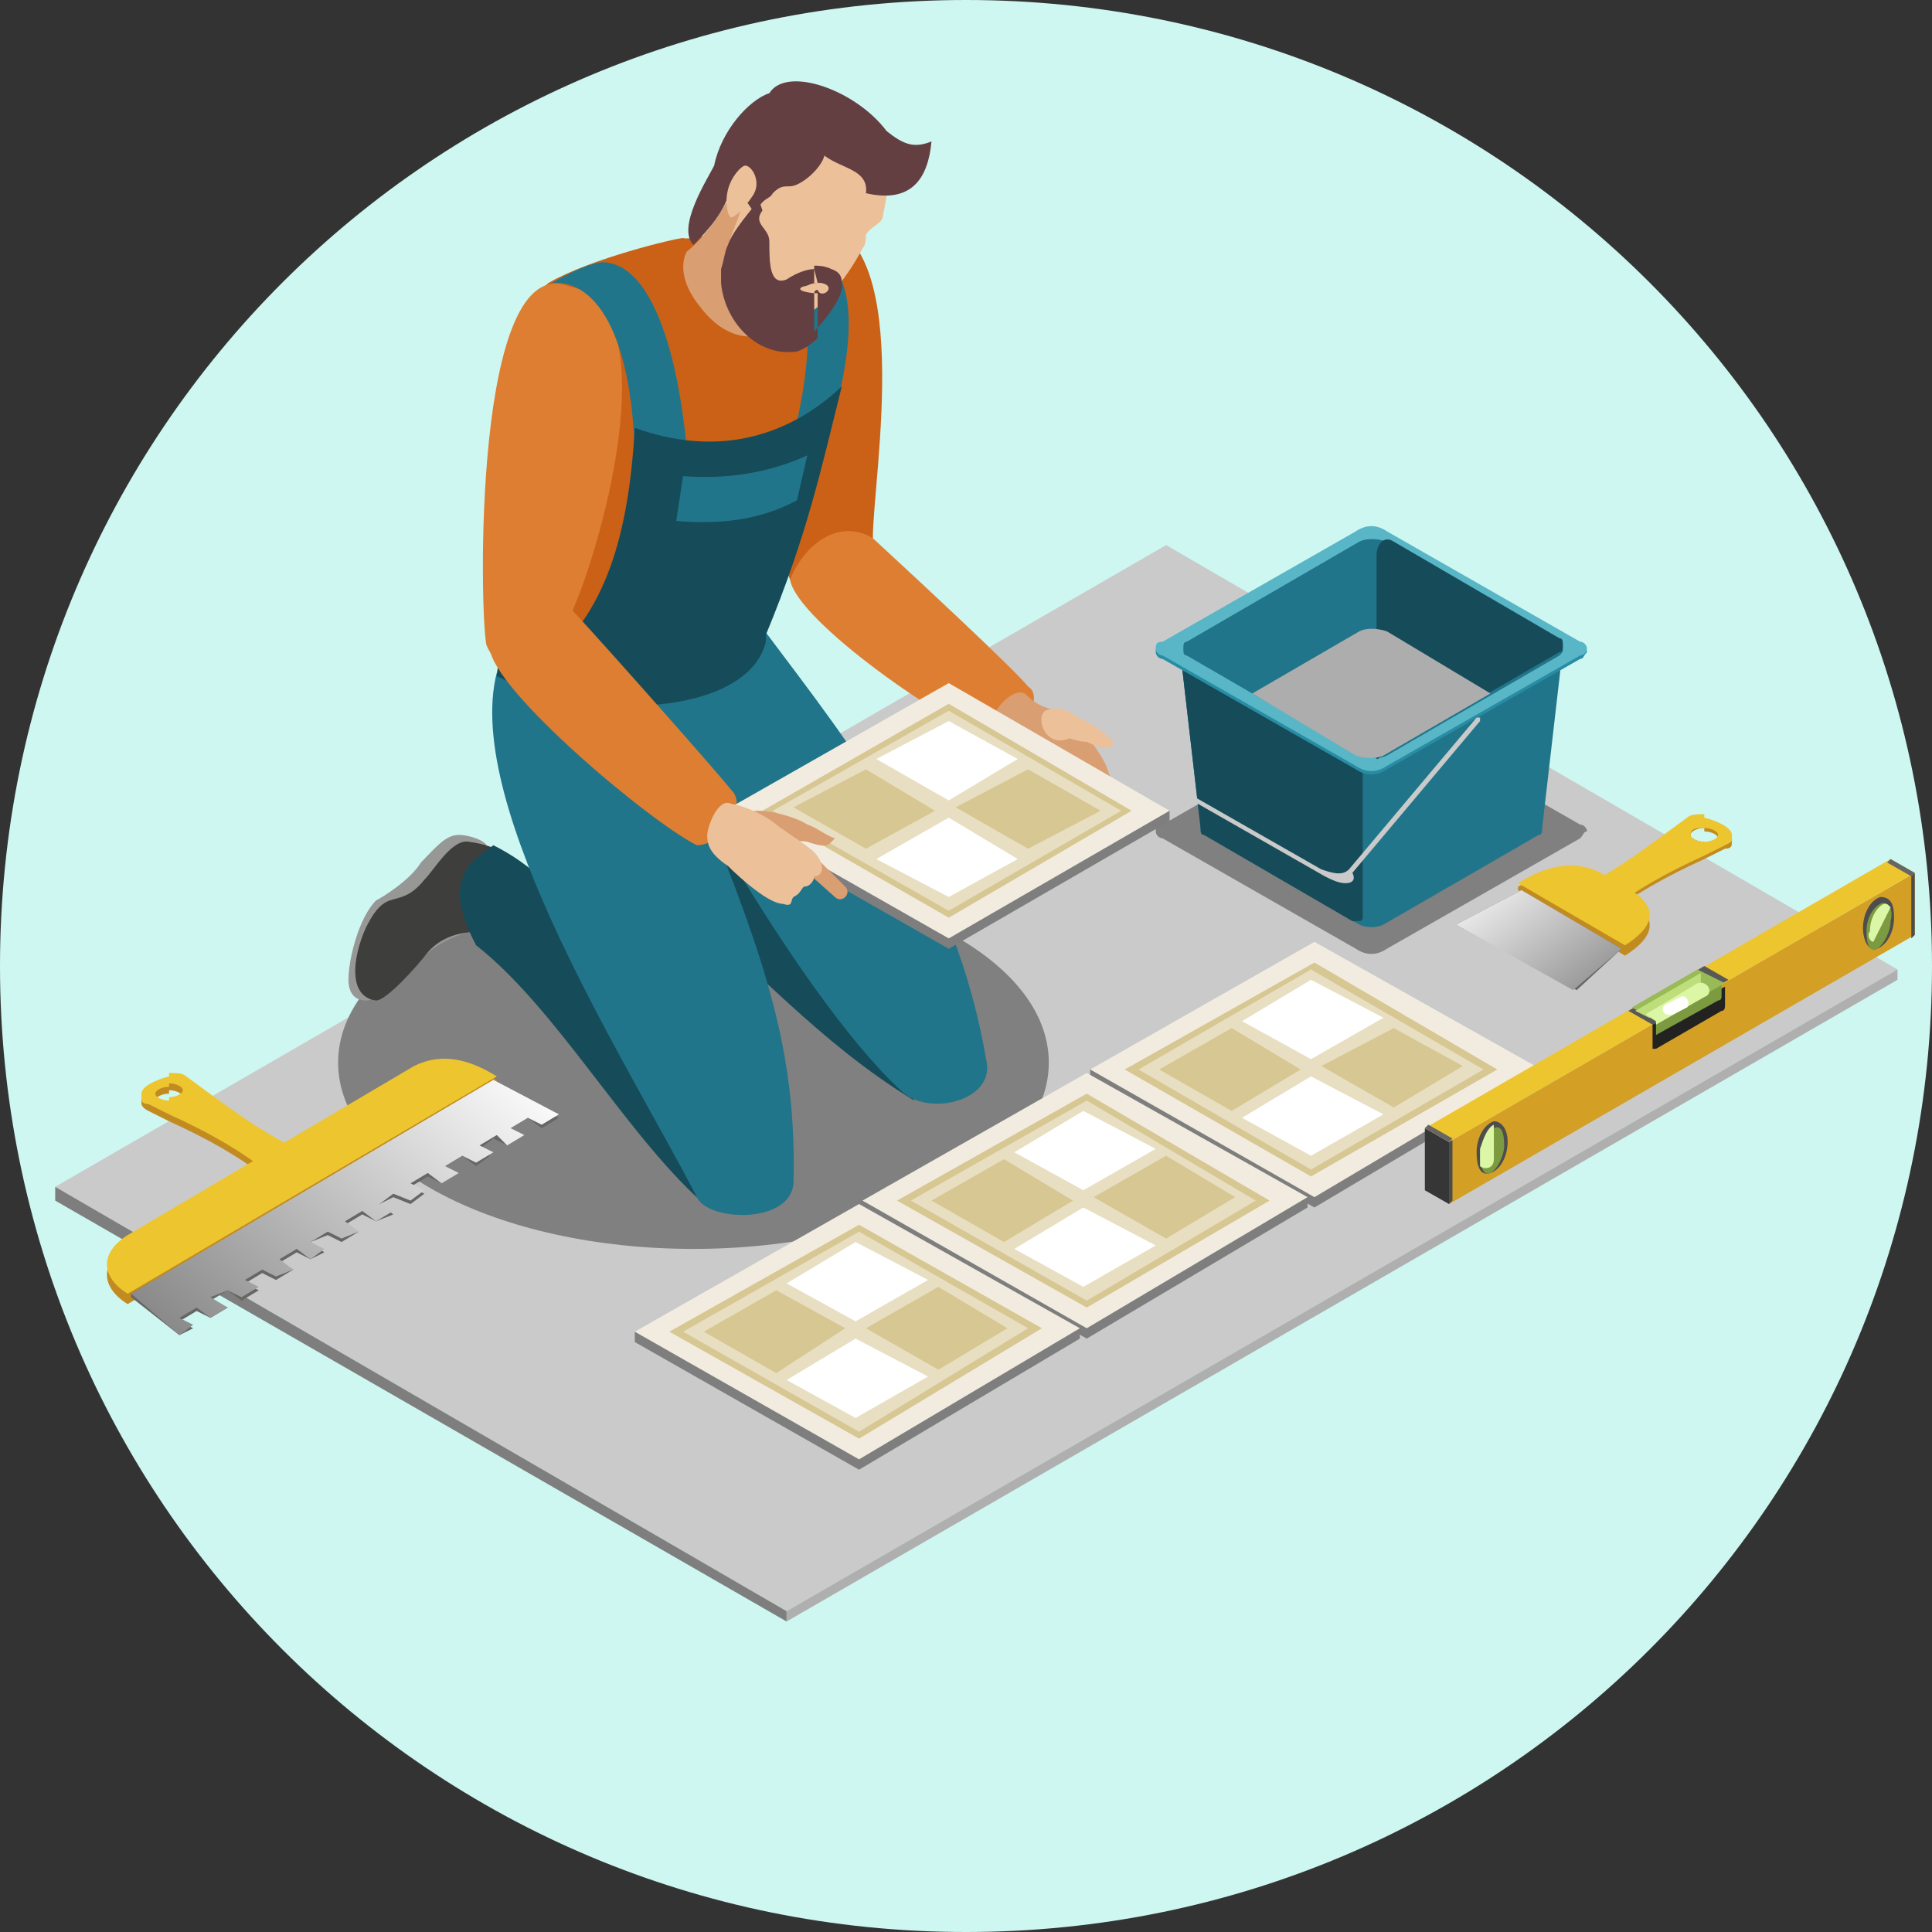 <?xml version="1.0" encoding="utf-8"?>
<!-- Generator: Adobe Illustrator 27.0.1, SVG Export Plug-In . SVG Version: 6.00 Build 0)  -->
<svg version="1.1" id="Layer_1" xmlns="http://www.w3.org/2000/svg" xmlns:xlink="http://www.w3.org/1999/xlink" x="0px" y="0px"
	 viewBox="0 0 56 56" style="enable-background:new 0 0 56 56;" xml:space="preserve">
<rect x="0" y="0" width="56" height="56" fill="#333333" stroke="none"/>
<style type="text/css">
	.st0{fill:#CEF7F2;}
	.st1{display:none;opacity:0.2;}
	.st2{display:inline;}
	.st3{display:none;fill:#FFA8AE;}
	.st4{display:none;}
	.st5{fill:#352221;}
	.st6{fill:#33C172;}
	.st7{fill:#5EC3EF;}
	.st8{fill:#369FCE;}
	.st9{fill:#008E3F;}
	.st10{display:inline;fill:#006A2F;}
	.st11{display:inline;fill:#008E3F;}
	.st12{display:inline;opacity:0.5;}
	.st13{fill:#64E89A;}
	.st14{fill:#46AAE0;}
	.st15{display:inline;opacity:0.57;}
	.st16{fill:#F9423E;}
	.st17{fill:#E52C2C;}
	.st18{fill:#FF6161;}
	.st19{display:inline;fill:#094C24;}
	.st20{display:inline;fill:#369FCE;}
	.st21{display:inline;fill:#46AAE0;}
	.st22{fill-rule:evenodd;clip-rule:evenodd;fill:#CACACA;}
	.st23{fill-rule:evenodd;clip-rule:evenodd;fill:#AFAFAF;}
	.st24{fill-rule:evenodd;clip-rule:evenodd;fill:#7E7E7E;}
	.st25{fill-rule:evenodd;clip-rule:evenodd;fill:#808080;}
	.st26{fill-rule:evenodd;clip-rule:evenodd;fill:#CB6117;}
	.st27{fill-rule:evenodd;clip-rule:evenodd;fill:#DE7E32;}
	.st28{fill-rule:evenodd;clip-rule:evenodd;fill:#D99E72;}
	.st29{fill-rule:evenodd;clip-rule:evenodd;fill:#ECC19A;}
	.st30{fill-rule:evenodd;clip-rule:evenodd;fill:#979796;}
	.st31{fill-rule:evenodd;clip-rule:evenodd;fill:#3E3E3D;}
	.st32{fill-rule:evenodd;clip-rule:evenodd;fill:#164C59;}
	.st33{fill-rule:evenodd;clip-rule:evenodd;fill:#21758A;}
	.st34{fill-rule:evenodd;clip-rule:evenodd;fill:#F2ECE0;}
	.st35{fill-rule:evenodd;clip-rule:evenodd;fill:#D7C792;}
	.st36{fill-rule:evenodd;clip-rule:evenodd;fill:#E8DEC1;}
	.st37{fill-rule:evenodd;clip-rule:evenodd;fill:#FFFFFF;}
	.st38{fill-rule:evenodd;clip-rule:evenodd;fill:#288CA3;}
	.st39{fill-rule:evenodd;clip-rule:evenodd;fill:#59B6C6;}
	.st40{fill-rule:evenodd;clip-rule:evenodd;fill:#ADADAD;}
	.st41{fill:#CACACA;}
	.st42{fill-rule:evenodd;clip-rule:evenodd;fill:#262424;}
	.st43{fill-rule:evenodd;clip-rule:evenodd;fill:#643F42;}
	.st44{fill-rule:evenodd;clip-rule:evenodd;fill:#363636;}
	.st45{fill-rule:evenodd;clip-rule:evenodd;fill:#D39F25;}
	.st46{fill-rule:evenodd;clip-rule:evenodd;fill:#4D4D4D;}
	.st47{fill-rule:evenodd;clip-rule:evenodd;fill:#EDC52E;}
	.st48{fill-rule:evenodd;clip-rule:evenodd;fill:#666666;}
	.st49{fill-rule:evenodd;clip-rule:evenodd;fill:#585857;}
	.st50{fill-rule:evenodd;clip-rule:evenodd;fill:#222221;}
	.st51{fill-rule:evenodd;clip-rule:evenodd;fill:#7C9A3F;}
	.st52{fill-rule:evenodd;clip-rule:evenodd;fill:#99BB57;}
	.st53{fill-rule:evenodd;clip-rule:evenodd;fill:#BDDE7B;}
	.st54{fill-rule:evenodd;clip-rule:evenodd;fill:#DBF6A5;}
	.st55{fill-rule:evenodd;clip-rule:evenodd;fill:#C18B21;}
	.st56{fill-rule:evenodd;clip-rule:evenodd;fill:url(#SVGID_1_);}
	.st57{fill-rule:evenodd;clip-rule:evenodd;fill:url(#SVGID_00000072278397234310730270000003239120798423458974_);}
</style>
<g>
	<path class="st0" d="M28,56c15.5,0,28-12.5,28-28S43.5,0,28,0S0,12.5,0,28S12.5,56,28,56z"/>
</g>
<g>
	<g>
		<g class="st1">
			<path class="st2" d="M35.9,25.2c-0.2,0.7,1.2,2.6,1.2,2.6l1.5-0.9c0,0-0.4-1-1-1.7C37,24.4,36.1,24.4,35.9,25.2z"/>
		</g>
	</g>
	<g>
		<g class="st1">
			<path class="st2" d="M32.7,25.5c0.6,2.7,0.5,5.3,0.5,5.9c0.6,0,2.8-0.2,4-0.3c0.4-4.3-0.5-6.5-0.5-6.5s-0.3,0-0.6-0.1
				c-0.1,0-0.2,0-0.4,0c-0.1,0-0.1,0-0.2,0c-0.5,0-1.2,0.1-1.7,0.1c-0.1,0-0.2,0-0.3,0c-0.1,0-0.2,0-0.3,0h0
				C32.9,24.8,32.6,25.2,32.7,25.5z"/>
		</g>
	</g>
	<g>
		<g>
			<g class="st1">
				<path class="st2" d="M33.1,24.8c-0.7,0.2-1.4,2.2-1.4,2.2l1.7,0.5c0,0,0.4-0.5,0.7-1.4C34.5,25.1,34,24.5,33.1,24.8z"/>
			</g>
		</g>
	</g>
</g>
<g>
	<g>
		<g>
			<polygon class="st3" points="12.8,27.4 20.2,17.7 43.6,28.5 29.2,36.8 			"/>
		</g>
		<g class="st4">
			<g class="st2">
				<path class="st5" d="M35.8,38.1V40c0,0.2,0.4,0.4,0.8,0.4c0.4,0,0.8-0.2,0.8-0.4v-1.9H35.8z"/>
			</g>
			<g class="st2">
				<path class="st5" d="M44.5,33v1.9c0,0.2,0.4,0.4,0.8,0.4c0.4,0,0.8-0.2,0.8-0.4V33H44.5z"/>
			</g>
			<g class="st2">
				<path class="st5" d="M10,23.3v1.9c0,0.2,0.4,0.4,0.8,0.4c0.4,0,0.8-0.2,0.8-0.4v-1.9H10z"/>
			</g>
			<g class="st2">
				<path class="st6" d="M33.5,13.8L23.2,7.9c-0.2-0.1-0.3-0.1-0.5-0.1l0,0c0,0-0.5-0.1-1,0.3C21.3,8.5,21,9,21,9l1.4,1.1v5.6
					c0,0.6,0.4,1.4,0.9,1.7l10.3,5.9c0.5,0.3,0.9,0,0.9-0.7v-7.2C34.4,14.9,34,14.1,33.5,13.8z"/>
				<path class="st7" d="M33,22.4c0,0-0.1,0.5-0.7,0.8c-0.9,0.5-1.3,0.4-1.3,0.4l-0.1-1.7l1.5-0.4L33,22.4z"/>
				<path class="st8" d="M32.1,24.3l-10.3-5.9c-0.5-0.3-0.9-1-0.9-1.7V9.5c0-0.6,0.4-0.9,0.9-0.7l10.3,5.9c0.5,0.3,0.9,1.1,0.9,1.7
					v7.2C33,24.2,32.6,24.6,32.1,24.3z"/>
			</g>
			<g class="st2">
				<path class="st6" d="M45.9,20.9L35.6,15c-0.2-0.1-0.3-0.1-0.5-0.1l0,0c0,0-0.5-0.1-1,0.3s-0.8,0.9-0.8,0.9l1.4,1.1v5.6
					c0,0.6,0.4,1.4,0.9,1.7l10.3,5.9c0.5,0.3,0.9,0,0.9-0.7v-7.2C46.8,22,46.4,21.2,45.9,20.9z"/>
				<path class="st7" d="M45.3,29.5c0,0-0.1,0.5-0.7,0.8c-0.9,0.5-1.3,0.4-1.3,0.4L43.2,29l1.5-0.4L45.3,29.5z"/>
				<path class="st9" d="M44.4,31.4l-10.3-5.9c-0.5-0.3-0.9-1-0.9-1.7v-7.2c0-0.6,0.4-0.9,0.9-0.7l10.3,5.9c0.5,0.3,0.9,1,0.9,1.7
					v7.2C45.3,31.4,44.9,31.6,44.4,31.4z"/>
			</g>
			<g class="st2">
				<path class="st6" d="M20.9,9.6c0,0-0.3-0.5-0.8-0.9c-0.5-0.4-1-0.3-1-0.3l0,0c-0.1,0-0.3,0-0.5,0.1l-8.9,5.1
					c-0.5,0.3-0.9,1.1-0.9,1.7v7.2c0,0.2,0,0.4,0.1,0.5l0,0c0,0,0.1,0.5,0.7,0.8c0.9,0.5,1.3,0.4,1.3,0.4l0.1-1.7l7.7-4.4
					c0.5-0.3,0.9-1,0.9-1.7v-5.6L20.9,9.6z"/>
				<path class="st9" d="M11.2,24.1l8.9-5.1c0.5-0.3,0.9-1,0.9-1.7v-7.2c0-0.6-0.4-0.9-0.9-0.7l-8.9,5.1c-0.5,0.3-0.9,1.1-0.9,1.7
					v7.2C10.3,24.1,10.7,24.4,11.2,24.1z"/>
			</g>
			<path class="st10" d="M44.2,31.1L22.8,18.3c-0.5-0.3-1.4-0.2-1.9,0.1l-6.6,3.8l-2.7-1.6c-0.6,0.6-0.7,1.8-0.7,2.8
				c0,0.9,0.3,1.2,0.8,1.5l21.8,12.6c0.5,0.3,1.4,0.2,1.9-0.1l8.7-5C44.6,31.9,44.7,31.4,44.2,31.1z"/>
			<path class="st11" d="M11.6,21.6l21.8,12.6c0.5,0.3,1.4,0.2,1.9-0.1l8.7-5c0.6-0.3,0.6-0.8,0.1-1.1L22.4,15.3
				c-0.5-0.3-1.4-0.2-1.9,0.1l-8.7,5C11.1,20.8,11.1,21.3,11.6,21.6z"/>
			<g class="st12">
				<path class="st6" d="M30.8,22l-7.2,4.2c-0.5,0.3-1.5,0.3-2.2-0.1l-8.1-4.7c-0.6-0.4-0.7-0.9-0.2-1.2l7.2-4.2
					c0.5-0.3,1.5-0.3,2.2,0.1l8.1,4.7C31.2,21.2,31.3,21.7,30.8,22z"/>
				<path class="st13" d="M29.6,21.7l-6.3,3.6c-0.5,0.3-1.3,0.2-1.9-0.1l-7-4.1c-0.6-0.3-0.6-0.8-0.1-1.1l6.3-3.6
					c0.5-0.3,1.3-0.2,1.9,0.1l7,4.1C30,20.9,30.1,21.4,29.6,21.7z"/>
				<path class="st14" d="M21.9,20.5c-0.4,0-0.8,0.2-0.8,0.4c0,0.2,0.3,0.4,0.8,0.4s0.8-0.2,0.8-0.4S22.3,20.5,21.9,20.5z"/>
				<path class="st6" d="M21.5,17c0,0-0.1,0.4,0.1,1.2c0.1,0.8,0.3,1.7,0.3,1.7s0.1-1,0-1.7C21.8,17.5,21.5,17,21.5,17z"/>
				<path class="st6" d="M23.5,20.8c0,0,1-0.6,2.2-0.7c1.2,0,2.7,0.4,2.7,0.4s-1.9-0.2-2.7-0.2C24.9,20.5,23.5,20.8,23.5,20.8z"/>
				<path class="st6" d="M15.2,20.4c0,0,1.1-0.5,2.3-0.5c1.2,0,2.7,0.6,2.7,0.6s-1.9-0.4-2.7-0.4C16.7,20.2,15.2,20.4,15.2,20.4z"/>
				<path class="st7" d="M22,21.9c0,0-0.1,0.6,0,1.5c0.1,0.7,0.4,1.5,0.4,1.5s0-0.8,0-1.8C22.3,22.2,22,21.9,22,21.9z"/>
			</g>
			<g class="st15">
				<path class="st6" d="M42.3,28.9l-7.2,4.2c-0.5,0.3-1.5,0.3-2.2-0.1l-8.1-4.7c-0.6-0.4-0.7-0.9-0.2-1.2l7.2-4.2
					c0.5-0.3,1.5-0.3,2.2,0.1l8.1,4.7C42.8,28,42.9,28.6,42.3,28.9z"/>
				<path class="st13" d="M41.2,28.5l-6.3,3.6c-0.5,0.3-1.3,0.2-1.9-0.1L26,28c-0.5-0.3-0.6-0.8-0.1-1.1l6.3-3.6
					c0.5-0.3,1.3-0.2,1.9,0.1l7,4.1C41.6,27.7,41.7,28.2,41.2,28.5z"/>
				<path class="st6" d="M33.5,27.3c-0.4,0-0.8,0.2-0.8,0.4c0,0.2,0.3,0.4,0.8,0.4s0.8-0.2,0.8-0.4C34.3,27.5,33.9,27.3,33.5,27.3z"
					/>
				<path class="st6" d="M33,23.8c0,0-0.1,0.4,0.1,1.2c0.1,0.8,0.3,1.7,0.3,1.7s0.1-1,0-1.7C33.4,24.4,33,23.8,33,23.8z"/>
				<path class="st6" d="M35,27.6c0,0,1-0.6,2.2-0.7s2.7,0.4,2.7,0.4s-1.9-0.2-2.7-0.2C36.5,27.3,35,27.6,35,27.6z"/>
				<path class="st6" d="M26.8,27.2c0,0,1.1-0.5,2.3-0.5c1.2,0,2.7,0.6,2.7,0.6S29.9,27,29.1,27C28.3,27,26.8,27.2,26.8,27.2z"/>
				<path class="st6" d="M33.6,28.7c0,0-0.1,0.6,0,1.5c0.1,0.7,0.4,1.5,0.4,1.5s0-0.8,0-1.8C33.8,29.1,33.6,28.7,33.6,28.7z"/>
			</g>
			<path class="st11" d="M32.5,21.9c0,0-3.1,1.5-5,2.5c-1.9,1.1-4.6,3.1-4.6,3.1s3-1.8,4.9-2.8C29.5,23.8,32.5,21.9,32.5,21.9z"/>
			<g class="st2">
				<g>
					<path class="st16" d="M21.3,15.1c0,1,1.1,2,1.5,2.4c0.8,0.7,1.8,1.1,2.7,1.7c1,0.6,2.8,1,4.2,0.4c0.9-0.4,1.2-1.7,1.2-2.2
						c0-0.6-0.1-1.2-0.2-1.8c0.7-0.1,1.1-0.4,1-0.7c-0.1-0.3-0.4-0.4-1.1-0.3c-0.1-0.8-0.4-1.2-0.8-1.9c-0.3-0.2-0.7-0.4-1-0.6
						c-1.5-1-3-1.9-4.6-2.8c-0.6-0.4-1.8-0.9-2.6-0.9c-0.2-0.2-0.5-0.3-0.9-0.3c-0.6,0.1-0.7,0.6-0.4,1c-0.4,0.6-0.6,3.1-0.6,3.5
						c0,0.3,0.1,0.7,0.2,1.2C20.4,14.4,20.8,14.8,21.3,15.1z"/>
					<path class="st17" d="M20.2,16.5c0.1,0.3,0.7,0.4,1,0.3c1.1,1.6,2.9,2.9,4.5,3.7c1,0.4,3.6,1,4.7,0.8c0.2,0.5,0.7,0.7,1,0.5
						c0.4-0.2,0.2-0.6,0.2-1c0.3-0.3,0.8-0.5,1-2.3c0.1-0.6,0.1-2.5-0.4-3c0.2-0.2,0.4-0.8,0.2-1.1c-0.3-0.3-0.9-0.3-1.2-0.3
						c-0.3-0.6-0.8-1-1.4-1.4c0.4,0.6,0.7,1.1,0.8,1.9c0.7,0,1,0,1.1,0.3c0.1,0.3-0.2,0.5-1,0.7c0.1,0.6,0.2,1.1,0.2,1.8
						c0,0.5-0.3,1.8-1.2,2.2c-1.4,0.6-3.2,0.1-4.2-0.4c-0.9-0.5-1.9-1-2.7-1.7c-0.4-0.3-1.5-1.4-1.5-2.4c-0.6-0.4-1-0.8-1.2-1.3
						c0.1,0.5,0.3,1.2,0.4,1.7C20.4,15.9,20,16,20.2,16.5z"/>
				</g>
				<path class="st17" d="M21.7,8.6c-0.1-0.1-0.2-0.2-0.4-0.2c0,0-0.1,0.1,0,0.1c0.1,0.1,0.2,0.2,0.3,0.3c0,0.1,0.1,0.2,0.2,0.1
					C21.9,8.9,21.7,8.7,21.7,8.6z"/>
				<path class="st17" d="M21.1,9.1c-0.1,0-0.2,0.1-0.3,0.2c-0.1,0.1-0.2,0.2-0.1,0.3c0.1,0.1,0.1,0,0.2,0C21,9.5,21,9.4,21.2,9.3
					C21.3,9.2,21.2,9.1,21.1,9.1z"/>
				<path class="st17" d="M20.8,13.9c0-0.1-0.1-0.2-0.2-0.4s0-0.3-0.1-0.4c0,0,0,0-0.1,0C20.4,13.3,20.5,13.8,20.8,13.9
					C20.8,13.9,20.8,13.9,20.8,13.9z"/>
				<path class="st17" d="M21.8,14.7c-0.1-0.1-0.2-0.2-0.2-0.4c0-0.1,0-0.3-0.1-0.4c0,0,0,0-0.1,0c-0.2,0.2,0,0.8,0.3,0.9
					C21.7,14.9,21.8,14.8,21.8,14.7z"/>
				<path class="st17" d="M29.7,17.6C29.6,17.6,29.6,17.6,29.7,17.6c-0.1,0.2,0,0.3-0.1,0.5c0,0.1-0.1,0.2-0.1,0.4
					c0,0,0,0.1,0.1,0.1C29.8,18.4,29.9,17.8,29.7,17.6z"/>
				<path class="st17" d="M29,19.2c-0.2,0-0.3,0-0.5,0s-0.3-0.1-0.4-0.2c0,0-0.1,0,0,0c0.1,0.4,0.7,0.6,1,0.4
					C29.1,19.3,29.1,19.2,29,19.2z"/>
				<path class="st18" d="M23.6,10.1C23,9.8,22,9.3,21.4,9.8c-1.2,0.8,0.4,2.6,1.3,3c0.9,0.5,3.4,1.4,3.8-0.2
					C26.7,11.6,24,10.2,23.6,10.1z"/>
			</g>
			<g class="st2">
				<g>
					<path class="st16" d="M33,22c0,1,1.1,2,1.5,2.4c0.8,0.7,1.8,1.1,2.7,1.7c1,0.6,2.8,1,4.2,0.4c0.9-0.4,1.2-1.7,1.2-2.2
						c0-0.6-0.1-1.2-0.2-1.8c0.7-0.1,1.1-0.4,1-0.7c-0.1-0.3-0.4-0.4-1.1-0.3c-0.1-0.8-0.3-1.2-0.8-1.9c-0.3-0.2-0.7-0.4-1-0.6
						c-1.5-1-3-1.9-4.6-2.8c-0.6-0.4-1.8-0.9-2.6-0.9c-0.2-0.2-0.5-0.3-0.9-0.3c-0.6,0.1-0.7,0.6-0.4,1c-0.4,0.6-0.6,3.1-0.6,3.5
						c0,0.3,0.1,0.7,0.2,1.2C32.1,21.2,32.5,21.6,33,22z"/>
					<path class="st17" d="M31.9,23.3c0.1,0.3,0.7,0.4,1,0.3c1.1,1.6,2.8,2.9,4.5,3.7c1,0.4,3.6,1,4.7,0.8c0.2,0.5,0.7,0.7,1,0.5
						c0.4-0.2,0.2-0.6,0.2-1c0.3-0.3,0.8-0.5,1-2.3c0.1-0.6,0.1-2.5-0.4-3c0.2-0.2,0.4-0.8,0.2-1.1c-0.3-0.3-0.9-0.3-1.2-0.3
						c-0.3-0.6-0.8-1-1.4-1.4c0.4,0.6,0.7,1.1,0.8,1.9c0.7,0,1,0,1.1,0.3c0.1,0.3-0.2,0.5-1,0.7c0.1,0.6,0.2,1.1,0.2,1.8
						c0,0.5-0.3,1.8-1.2,2.2C40,27,38.2,26.5,37.3,26c-0.9-0.5-1.9-1-2.7-1.7c-0.4-0.3-1.5-1.4-1.5-2.4c-0.6-0.4-1-0.8-1.2-1.3
						c0.1,0.5,0.3,1.2,0.4,1.7C32.1,22.7,31.8,22.9,31.9,23.3z"/>
				</g>
				<path class="st17" d="M33.4,15.5c-0.1-0.1-0.2-0.2-0.4-0.2c0,0-0.1,0.1,0,0.1c0.1,0.1,0.2,0.2,0.3,0.3c0,0.1,0.1,0.2,0.2,0.1
					C33.6,15.7,33.5,15.5,33.4,15.5z"/>
				<path class="st17" d="M32.9,16c-0.1,0-0.2,0.1-0.3,0.2c-0.1,0.1-0.2,0.2-0.1,0.3c0.1,0.1,0.1,0,0.2,0c0.1-0.2,0.2-0.3,0.3-0.4
					C33,16,33,15.9,32.9,16z"/>
				<path class="st17" d="M32.5,20.7c0-0.1-0.1-0.2-0.2-0.4c0-0.1,0-0.3-0.1-0.4c0,0,0,0-0.1,0C32.1,20.1,32.2,20.6,32.5,20.7
					C32.5,20.7,32.6,20.7,32.5,20.7z"/>
				<path class="st17" d="M33.5,21.5c-0.1-0.1-0.2-0.2-0.2-0.4c0-0.1,0-0.3-0.1-0.4c0,0,0,0-0.1,0c-0.2,0.2,0,0.8,0.3,0.9
					C33.5,21.7,33.5,21.6,33.5,21.5z"/>
				<path class="st17" d="M41.4,24.4C41.4,24.4,41.3,24.4,41.4,24.4c-0.1,0.2,0,0.3-0.1,0.5c0,0.1-0.1,0.2-0.1,0.4
					c0,0,0,0.1,0.1,0.1C41.5,25.2,41.6,24.6,41.4,24.4z"/>
				<path class="st17" d="M40.8,26c-0.2,0-0.3,0-0.5,0s-0.3-0.1-0.4-0.2c0,0-0.1,0,0,0c0.1,0.4,0.7,0.6,1,0.4
					C40.8,26.1,40.8,26,40.8,26z"/>
				<path class="st18" d="M35.4,16.9c-0.7-0.3-1.6-0.7-2.3-0.3c-1.2,0.8,0.4,2.6,1.3,3c0.9,0.5,3.4,1.5,3.8-0.2
					C38.4,18.4,35.7,17,35.4,16.9z"/>
			</g>
			<g class="st2">
				<path class="st6" d="M46.7,24.6c0,0-0.3-0.5-0.8-0.9c-0.5-0.4-1-0.3-1-0.3l0,0c-0.1,0-0.3,0-0.5,0.1l-8.9,5.1
					c-0.5,0.3-0.9,1-0.9,1.7v7.2c0,0.2,0,0.3,0.1,0.5l0,0c0,0,0.1,0.5,0.7,0.8c0.9,0.5,1.3,0.4,1.3,0.4l0.1-1.7l0,0l7.7-4.4
					c0.5-0.3,0.9-1,0.9-1.7v-5.6L46.7,24.6z"/>
				<path class="st9" d="M37,39.1l8.9-5.1c0.5-0.3,0.9-1,0.9-1.7V25c0-0.6-0.4-1-0.9-0.7L37,29.5c-0.5,0.3-0.9,1-0.9,1.7v7.2
					C36.1,39,36.5,39.3,37,39.1z"/>
			</g>
			<path class="st19" d="M37.1,38.2c0-0.2-0.2-0.3-0.2-0.4c0-0.1-0.1-0.2-0.1-0.2s0-0.2,0-0.3c0-0.1-0.1-0.1-0.1,0
				c-0.1,0.2,0,0.5,0,0.6C36.7,38.1,36.9,38.3,37.1,38.2C37.1,38.3,37.1,38.3,37.1,38.2z"/>
			<path class="st19" d="M38.1,37.9c-0.1-0.1-0.2-0.2-0.4-0.2c-0.1,0-0.3-0.1-0.4,0c0,0,0,0.1,0,0.1c0.1,0.1,0.2,0.1,0.4,0.1
				S37.9,38,38,38C38.1,38,38.1,37.9,38.1,37.9z"/>
			<path class="st19" d="M45.5,25.1C45.5,25.1,45.5,25.1,45.5,25.1c0,0.1,0.2,0.2,0.3,0.2c0.1,0.1,0.2,0.2,0.3,0.2
				c0.1,0,0.1,0,0.1-0.1C46.2,25.2,45.7,24.9,45.5,25.1z"/>
			<path class="st19" d="M46.4,26.1c0-0.1-0.1,0-0.1,0c0,0.1-0.1,0.2-0.1,0.4c-0.1,0.1-0.2,0.2-0.2,0.3c0,0,0,0.1,0.1,0.1
				C46.3,26.9,46.5,26.4,46.4,26.1z"/>
			<path class="st19" d="M45.9,31.7C45.9,31.6,45.8,31.7,45.9,31.7c-0.1,0.2-0.1,0.4-0.1,0.6c0,0.2-0.1,0.3-0.1,0.4
				c0,0.1,0.1,0.1,0.1,0C46.1,32.5,46,32,45.9,31.7z"/>
			<path class="st19" d="M45.3,33.1c-0.1-0.1-0.2-0.2-0.2-0.4c0,0-0.1,0-0.1,0c0,0.1,0.1,0.3,0.2,0.4c0,0.1,0.1,0.2,0.2,0.3
				c0,0,0.2,0,0.1-0.1C45.5,33.3,45.4,33.2,45.3,33.1z"/>
			<path class="st19" d="M44.7,33.9c-0.1,0-0.2,0-0.3,0c-0.1,0-0.2-0.1-0.3-0.2c0,0-0.1,0-0.1,0c0,0.3,0.5,0.5,0.7,0.3
				C44.7,34,44.7,33.9,44.7,33.9z"/>
			<path class="st20" d="M11.5,15.2c-0.2,0.1-0.6,0.5-0.5,0.8c0,0.1,0.1,0.1,0.1,0c0.1-0.1,0.1-0.3,0.2-0.4
				C11.4,15.6,11.5,15.5,11.5,15.2C11.7,15.3,11.6,15.2,11.5,15.2z"/>
			<path class="st20" d="M11.7,16.7c-0.1,0-0.3,0-0.5-0.1c-0.1,0-0.3-0.1-0.4-0.2c0,0-0.1,0-0.1,0.1c0.1,0.3,0.7,0.5,1,0.4
				C11.8,16.8,11.8,16.7,11.7,16.7z"/>
			<path class="st20" d="M12.5,14.4c-0.1,0.1-0.1,0.3-0.2,0.5c-0.1,0.2-0.2,0.4-0.2,0.5c0,0.1,0.1,0.2,0.2,0.1
				c0.1-0.1,0.1-0.4,0.2-0.5C12.5,14.8,12.5,14.6,12.5,14.4C12.5,14.4,12.5,14.4,12.5,14.4z"/>
			<path class="st20" d="M11.3,19.2c0-0.1,0-0.3-0.1-0.4c0,0-0.1,0-0.1,0c-0.1,0.1-0.1,0.3,0,0.4c0,0.1,0.1,0.3,0.2,0.4
				c0.1,0,0.2,0,0.2-0.1C11.4,19.5,11.3,19.4,11.3,19.2z"/>
			<path class="st21" d="M9.8,23c-0.1-0.1-0.2-0.2-0.2-0.3s-0.1-0.2-0.1-0.3c0,0-0.1,0-0.1,0c-0.1,0.3,0.1,0.8,0.4,0.8
				C9.8,23.1,9.8,23.1,9.8,23z"/>
			<path class="st19" d="M35.7,38.3c-0.1-0.1-0.2-0.2-0.3-0.3c-0.1-0.1-0.1-0.3-0.2-0.4c0-0.1-0.2,0-0.2,0c0,0.2,0.1,0.3,0.2,0.5
				c0.1,0.1,0.2,0.3,0.4,0.3C35.6,38.5,35.7,38.4,35.7,38.3z"/>
			<path class="st19" d="M45.6,22c-0.1-0.2-0.2-0.3-0.3-0.4c0,0-0.1,0,0,0c0,0.2,0.2,0.3,0.2,0.5c0.1,0.2,0.1,0.3,0.2,0.5
				c0,0,0.1,0,0.1,0C45.8,22.3,45.7,22.1,45.6,22z"/>
			<path class="st19" d="M46.2,21.5C46.1,21.5,46.1,21.5,46.2,21.5c-0.1,0.2-0.1,0.4-0.1,0.6c0,0.2-0.1,0.4-0.1,0.5
				c0,0.1,0.1,0.1,0.1,0.1C46.4,22.4,46.3,21.8,46.2,21.5z"/>
			<path class="st19" d="M12,24.4c-0.1-0.1-0.2-0.2-0.2-0.3c-0.1-0.1-0.1-0.2-0.2-0.4c0,0-0.1,0-0.1,0c0,0.2,0.2,0.6,0.4,0.8
				C12,24.5,12.1,24.4,12,24.4z"/>
			<path class="st19" d="M12.2,24C12.2,24,12.1,24.1,12.2,24c0.1,0.1,0.2,0.2,0.3,0.3s0.2,0.2,0.3,0.3c0,0,0.1,0,0.1,0
				C12.8,24.3,12.5,24.1,12.2,24z"/>
			<path class="st19" d="M30.7,34.6c-0.1,0-0.3,0.1-0.4,0.1c-0.2,0-0.3,0-0.5-0.1c0,0-0.1,0,0,0.1c0.2,0.2,0.7,0.3,1,0.1
				C30.8,34.7,30.8,34.6,30.7,34.6z"/>
			<path class="st19" d="M31.1,34.4c0-0.1-0.2,0-0.1,0.1c0.1,0.1,0.1,0.3,0.1,0.4c0,0.1,0,0.3,0.1,0.4c0,0.1,0.1,0.1,0.2,0
				C31.5,35,31.3,34.6,31.1,34.4z"/>
			<path class="st19" d="M34,35.2c-0.1-0.1-0.2-0.1-0.4-0.2c-0.1,0-0.2-0.1-0.4-0.2c0,0,0,0,0,0c0.1,0.2,0.5,0.5,0.8,0.4
				C34,35.4,34,35.3,34,35.2z"/>
			<path class="st19" d="M33.9,36c-0.1-0.1-0.3,0-0.4,0c-0.2,0-0.4,0-0.5,0c0,0,0,0,0,0.1c0.2,0.1,0.4,0.1,0.6,0.1
				C33.6,36.2,33.9,36.2,33.9,36C33.9,36,33.9,36,33.9,36z"/>
			<path class="st19" d="M34,36.9c-0.1-0.2-0.2-0.3-0.4-0.4c0,0-0.1,0-0.1,0.1c0.1,0.2,0.2,0.4,0.4,0.5C33.9,37,34,37,34,36.9z"/>
		</g>
	</g>
</g>
<g>
	<g>
		<polygon class="st22" points="1.6,34.4 22.8,46.7 55,28.1 33.8,15.8 		"/>
		<polygon class="st23" points="55,28.1 22.8,46.7 22.8,47 55,28.4 		"/>
		<polygon class="st24" points="1.6,34.4 22.8,46.7 22.8,47 1.6,34.8 		"/>
	</g>
	<path class="st25" d="M45.8,24.3l-5.6,3.2c-0.3,0.2-0.6,0.2-0.9,0l-5.6-3.2c-0.1,0-0.2-0.1-0.2-0.2c0-0.1,0-0.2,0.2-0.2l5.6-3.2
		c0.3-0.2,0.6-0.2,0.9,0l5.6,3.2c0.1,0,0.2,0.1,0.2,0.2C45.9,24.1,45.9,24.2,45.8,24.3z"/>
	<path class="st26" d="M23.5,6.4c-3-0.7-1,9.5-0.6,10.4c0.7,1.3,2.4,0.2,2.4-1.2C25.3,13.8,26.6,6.6,23.5,6.4z"/>
	<path class="st27" d="M22.9,16.8c0.2,1.2,4.5,4.2,6,4.7c0.7-0.1,1.4-1.3,0.9-1.6c-0.4-0.5-3.2-3.1-4.5-4.3
		C24.3,15,23.3,15.8,22.9,16.8z"/>
	<g>
		<path class="st28" d="M28.8,21c-0.2-0.2,0.5-1.1,0.9-0.9c0.6,0.6,1,0.4,1.3,0.6c0.1,0.1,1,1.2,1.1,1.6c0.1,0.2-1.3,0.8-1.5,0.7
			c-0.4-0.2-1-1.1-1.1-1.3C29.3,21.1,29.4,21.3,28.8,21z"/>
		<path class="st28" d="M30.9,22.9l0.3,0.9c0.1,0.2-0.2,0.3-0.3,0.1L30.5,23C30.4,22.8,30.8,22.6,30.9,22.9z"/>
		<path class="st28" d="M31,22.6L31,22.6c0.1,0,0.2,0,0.3,0.1l0.4,1c0.1,0.3-0.2,0.4-0.3,0.1l-0.5-1C30.8,22.8,30.8,22.6,31,22.6z"
			/>
		<path class="st28" d="M31.3,22.4L31.3,22.4c0.1,0,0.2,0,0.3,0.1l0.4,1.2c0.1,0.3-0.2,0.4-0.3,0.1l-0.5-1.1
			C31.2,22.6,31.2,22.5,31.3,22.4z"/>
		<path class="st28" d="M32.1,22.3l0.4,1.1c0.1,0.3-0.2,0.4-0.3,0.1l-0.4-1C31.5,22.2,32,22,32.1,22.3z"/>
		<path class="st29" d="M30.3,20.6c0.2-0.1,0.5-0.1,0.8,0.1s0.6,0.3,0.7,0.4c0.3,0.2,0.2,0.2,0.5,0.4c-0.1,0.2-0.2,0.3-0.8,0
			c-0.1,0-0.2,0-0.5-0.1C30.3,21.7,30,20.8,30.3,20.6z"/>
	</g>
	<path class="st25" d="M20.1,25.4c5.7,0,10.3,2.4,10.3,5.4c0,3-4.6,5.4-10.3,5.4S9.8,33.8,9.8,30.8S14.4,25.4,20.1,25.4z"/>
	<path class="st30" d="M15.3,25.4c0,0-1.7,0-1.2-0.7c0.2-0.3-0.5-0.5-0.8-0.5c-0.4,0-0.7,0.4-1.1,0.8c-0.3,0.5-1.1,1-1.3,1.1
		c-0.5,0.5-0.8,1.7-0.8,2.3c0,0.4,0.2,0.6,0.5,0.6c0.1,0,0.1,0,0.3-0.1s1-0.8,1.3-1.1c0.8-0.8,1.9-0.9,2.1-0.9c0.2,0,1-0.1,1-0.1
		S15.6,26.4,15.3,25.4z"/>
	<path class="st31" d="M15.5,25.3c-0.8-0.1-0.5-0.7-1.9-0.9c-0.5-0.1-1,0.8-1.3,1.1c-0.4,0.5-0.7,0.5-1,0.6
		c-0.3,0.1-0.5,0.4-0.7,0.8c-0.4,0.9-0.5,2,0.3,2.1c0.3,0,1.2-1,1.5-1.4c0.8-0.9,2.1-0.5,2.3-0.5c0.2,0,0.4-0.3,0.4-0.3
		S15.8,26.3,15.5,25.3z"/>
	<path class="st26" d="M19.8,6.9c-0.2,0-2.7,0.6-3.9,1.3c-0.8,0.6-0.4,2.4-0.4,2.7c-0.1,0.7-0.5,4.3-0.6,5.3s-0.8,3-0.1,3.6
		c0.5,3.1,5.9,1.2,7-1c0.1-2.1,1.2-3,2.1-6.4c0.2-0.8,1.5-3.6,0.5-5c-0.2-0.4-0.9-0.7-1.2-0.8C21.9,6.4,20.1,7,19.8,6.9z"/>
	<path class="st32" d="M20.2,23.1c-0.7,0.6-1.3,1.5-0.4,3.3c2.1,1.6,3.9,3.8,6.7,5.5c-1.2-2.3-1.5-3.2-2.6-5.5
		C22.2,23.7,21.1,23,20.2,23.1z"/>
	<path class="st33" d="M26.1,31.6c0.8,0.8,2.7,0.3,2.5-0.8c-0.9-5.4-3.8-9-6.5-12.6c-3.1,1.8-1.7,0.4-2.5-0.1
		c-1,1.5-0.8,3.6-0.4,4.1c0.7,0.9,0.8,1,2.1,2.9C22.7,27.4,24.5,30.1,26.1,31.6z"/>
	<path class="st32" d="M14.3,24.5c-0.7,0.5-1.5,1-0.5,2.9c2.3,1.8,4.3,5.4,6.5,7.4c-1.2-2.4-1-3.7-2.2-6.2
		C16.5,25.9,15.3,25,14.3,24.5z"/>
	<path class="st33" d="M21.9,7.2c1.5-0.1,2.1,2.3,0.8,6.5c0.4,0.3,0.4,0.1,1,0.1c1-3.4,1.5-5.8-0.3-6.8C22.6,7.1,22.7,6.9,21.9,7.2z
		"/>
	<path class="st33" d="M20.2,34.7c0.3,0.7,2.7,0.8,2.8-0.4c0.1-3.8-0.8-6.4-2.6-10.9c1.4-0.4,0.2-2.4,0.3-4.8
		c-3.1,2.1-5.1,1.3-6.3,0.9C13.4,23.4,18.3,31,20.2,34.7z"/>
	<path class="st32" d="M14.4,19.6c2.8,1.4,7.3,1.1,7.8-1c0-0.2,0-0.7,0-0.9c-1.7,1.2-5.8,2.3-7.7,1.2C14.5,19.1,14.4,19.4,14.4,19.6
		z"/>
	<path class="st27" d="M16.5,8.3c-2.8-1.1-2.6,9.5-2.4,10.4c0.6,1.4,2.2,0.7,2.4-0.8C17.3,16.3,19.5,8.9,16.5,8.3z"/>
	<path class="st33" d="M16,8.2c1.3-0.1,2.5,1.6,2.4,6c0.5,0.3,1.1,0.3,1.6,0.3c-0.1-3.1-0.8-6.8-2.5-6.9C17.2,7.6,16.7,7.8,16,8.2z"
		/>
	<path class="st32" d="M15.7,19.3c1.7-1.4,2.5-3.4,2.7-6.9c2.2,0.8,4.3,0.4,6-1.2c-0.6,2.4-1,4.3-2.2,7.2
		C21.3,19.4,19.2,20.3,15.7,19.3z"/>
	<path class="st27" d="M14.2,18.8c0.1,1.2,4.6,5,6,5.7c0.7,0,1.5-1.1,1-1.6c-0.4-0.5-3.4-3.9-4.6-5.2C15.7,17,14.6,17.9,14.2,18.8z"
		/>
	<g>
		<polygon class="st24" points="33.9,23.8 27.5,27.5 21,23.8 21,23.5 21.4,23.5 27.5,20 33.6,23.5 33.9,23.5 		"/>
		<polygon class="st34" points="33.9,23.5 27.5,27.2 21,23.5 27.5,19.8 		"/>
		<polygon class="st35" points="32.8,23.5 27.5,26.6 22.1,23.5 27.5,20.4 		"/>
		<polygon class="st36" points="32.5,23.5 27.5,26.4 22.4,23.5 27.5,20.6 		"/>
		<polygon class="st37" points="29.5,22 27.5,23.2 25.4,22 27.5,20.9 		"/>
		<polygon class="st37" points="29.5,24.9 27.5,26 25.4,24.9 27.5,23.7 		"/>
		<polygon class="st35" points="31.9,23.5 29.8,24.6 27.7,23.4 29.8,22.3 		"/>
		<polygon class="st35" points="27.1,23.5 25.1,24.6 23,23.4 25.1,22.3 		"/>
	</g>
	<g>
		<path class="st28" d="M22,23.5c0.4,0,1.1,0.2,1.4,0.4c0.3,0.1,0.5,0.3,0.8,0.4c-0.2,0.2-0.2,0.3-0.8,0.1c-0.4-0.1-2.1,0.3-2.1-0.3
			C21.4,23.7,21.4,23.5,22,23.5z"/>
		<path class="st28" d="M23.3,25.2l0.9,0.8c0.2,0.2,0.5-0.1,0.3-0.3l-0.9-0.9C23.5,24.6,23.1,25,23.3,25.2z"/>
		<path class="st29" d="M20.5,24.2c0-0.2,0.3-1.1,0.7-0.9c0.6,0.1,1.2,0.5,1.3,0.6c0.1,0.1,0.9,0.6,1.1,0.8c0.3,0.3,0.3,0.7,0,0.7
			c0,0.1-0.1,0.3-0.3,0.3c-0.1,0.1-0.1,0.2-0.3,0.3c-0.1,0.1,0,0.3-0.3,0.2c-0.4,0-1.2-0.7-1.6-1.1C20.5,24.7,20.5,24.4,20.5,24.2z"
			/>
	</g>
	<g>
		<polygon class="st24" points="44.5,31.2 38.1,35 31.6,31.3 31.6,31 31.9,31 38.1,27.5 44.1,30.9 44.5,30.9 		"/>
		<polygon class="st34" points="44.5,30.9 38.1,34.7 31.6,31 38.1,27.3 		"/>
		<polygon class="st35" points="43.4,31 38,34.1 32.6,31 38.1,27.9 		"/>
		<polygon class="st36" points="43,31 38,33.9 33,31 38,28.1 		"/>
		<polygon class="st37" points="40.1,29.5 38,30.7 36,29.6 38,28.4 		"/>
		<polygon class="st37" points="40.1,32.3 38,33.5 36,32.4 38,31.2 		"/>
		<polygon class="st35" points="42.4,30.9 40.4,32.1 38.3,30.9 40.4,29.8 		"/>
		<polygon class="st35" points="37.7,31 35.7,32.2 33.6,31 35.7,29.8 		"/>
	</g>
	<g>
		<polygon class="st24" points="37.9,35 31.5,38.8 25,35.1 25,34.8 25.3,34.8 31.5,31.3 37.5,34.7 37.9,34.7 		"/>
		<polygon class="st34" points="37.9,34.7 31.5,38.5 25,34.8 31.5,31.1 		"/>
		<polygon class="st35" points="36.8,34.8 31.5,37.9 26,34.8 31.5,31.7 		"/>
		<polygon class="st36" points="36.4,34.8 31.5,37.7 26.4,34.8 31.5,31.9 		"/>
		<polygon class="st37" points="33.5,33.3 31.4,34.5 29.4,33.4 31.4,32.2 		"/>
		<polygon class="st37" points="33.5,36.1 31.4,37.3 29.4,36.2 31.4,35 		"/>
		<polygon class="st35" points="35.8,34.7 33.8,35.9 31.7,34.7 33.8,33.5 		"/>
		<polygon class="st35" points="31.1,34.8 29.1,36 27,34.8 29.1,33.6 		"/>
	</g>
	<g>
		<polygon class="st24" points="31.3,38.8 24.9,42.6 18.4,38.9 18.4,38.6 18.7,38.6 24.9,35.1 30.9,38.5 31.3,38.5 		"/>
		<polygon class="st34" points="31.3,38.5 24.9,42.3 18.4,38.6 24.9,34.9 		"/>
		<polygon class="st35" points="30.2,38.5 24.9,41.7 19.4,38.6 24.9,35.5 		"/>
		<polygon class="st36" points="29.8,38.5 24.9,41.5 19.8,38.6 24.9,35.7 		"/>
		<polygon class="st37" points="26.9,37.1 24.8,38.3 22.8,37.2 24.8,36 		"/>
		<polygon class="st37" points="26.9,39.9 24.8,41.1 22.8,40 24.8,38.8 		"/>
		<polygon class="st35" points="29.2,38.5 27.2,39.7 25.1,38.5 27.2,37.3 		"/>
		<polygon class="st35" points="24.5,38.5 22.5,39.8 20.4,38.6 22.5,37.4 		"/>
	</g>
	<g>
		<path class="st33" d="M34.2,18.8l0.6,5.2c0,0.1,0,0.2,0.1,0.2l4.5,2.6c0.2,0.1,0.5,0.1,0.7,0l4.5-2.6c0.1,0,0.1-0.1,0.1-0.2l0,0
			l0.6-5.2H34.2z"/>
		<path class="st32" d="M34.2,18.8l0.6,5.2c0,0.1,0,0.2,0.1,0.2l4.3,2.5c0.1,0,0.1,0,0.2,0s0.1-0.1,0.1-0.1v-7.8H34.2z"/>
		<path class="st38" d="M45.8,19.1l-5.6,3.2c-0.3,0.2-0.6,0.2-0.9,0l-5.6-3.2c-0.1,0-0.2-0.1-0.2-0.2c0-0.1,0-0.2,0.2-0.2l5.6-3.2
			c0.3-0.2,0.6-0.2,0.9,0l5.6,3.2c0.1,0,0.2,0.1,0.2,0.2C45.9,19,45.9,19.1,45.8,19.1z"/>
		<path class="st39" d="M45.8,19l-5.6,3.2c-0.3,0.2-0.6,0.2-0.9,0L33.7,19c-0.1,0-0.2-0.1-0.2-0.2c0-0.1,0-0.2,0.2-0.2l5.6-3.2
			c0.3-0.2,0.6-0.2,0.9,0l5.6,3.2c0.1,0,0.2,0.1,0.2,0.2S45.9,19,45.8,19z"/>
		<path class="st33" d="M45.2,19l-5,2.9c-0.2,0.1-0.5,0.1-0.8,0l-5-2.9c-0.1,0-0.1-0.1-0.1-0.2s0-0.2,0.1-0.2l5-2.9
			c0.2-0.1,0.5-0.1,0.8,0l5,2.9c0.1,0,0.1,0.1,0.1,0.2C45.3,18.9,45.3,18.9,45.2,19z"/>
		<path class="st32" d="M39.9,22v-5.9c0-0.3,0.2-0.6,0.5-0.4l4.8,2.8c0.1,0,0.1,0.1,0.1,0.2s0,0.2-0.1,0.2l-5,2.9
			C40,21.9,40,22,39.9,22z"/>
		<path class="st40" d="M36.3,20.1l3.1-1.8c0.2-0.1,0.5-0.1,0.8,0l3,1.8l-3.1,1.8c-0.2,0.1-0.5,0.1-0.8,0L36.3,20.1z"/>
		<g>
			<path class="st41" d="M39,25.6c-0.2,0-0.4-0.1-0.6-0.2l-5.6-3.2c-0.1-0.1-0.2-0.2-0.2-0.3c0-0.1,0.1-0.2,0.1-0.3l0,0l1.4-1.7
				c0,0,0.1,0,0.1,0c0,0,0,0.1,0,0.1l-1.5,1.7c-0.1,0.1-0.1,0.1-0.1,0.1c0,0.1,0,0.1,0.1,0.2l5.6,3.2c0.3,0.1,0.6,0.2,0.8,0l3.7-4.4
				c0,0,0.1,0,0.1,0c0,0,0,0.1,0,0.1l-3.7,4.4C39.3,25.5,39.2,25.6,39,25.6z"/>
		</g>
	</g>
	<path class="st33" d="M19.8,13.8c1.3,0.1,2.5-0.1,3.6-0.6l-0.3,1.3c-1.1,0.6-2.3,0.7-3.5,0.6L19.8,13.8z"/>
	<g>
		<path class="st28" d="M21.2,5.6c-0.3,0.6-0.8,1.3-1.3,1.7c-0.2,0.4-0.1,1,0.4,1.6c0.9,1.2,2.1,1,2.2,0.2c0.1-0.3-0.1-0.7-0.1-1
			c0.1-0.3-0.5-0.6-0.3-0.9L21.2,5.6z"/>
		<path class="st29" d="M25.9,5.1c-0.2,0.3-0.2,0.7-0.3,1.1c0,0.3-0.3,0.3-0.5,0.6c0,0.1,0,0.3-0.1,0.4c-0.2,0.4-0.6,1-0.9,1.3
			c-0.2,0.2-0.5,0.6-1,0.7c-0.9,0.1-1.3-0.9-1.8-1.5c-0.5-0.6,0.2-1.2,0.2-1.9C21.9,2.7,26.1,3,25.9,5.1z"/>
		<path class="st42" d="M20.8,4.8L20.8,4.8C20.8,4.8,20.8,4.8,20.8,4.8z"/>
		<path class="st43" d="M22.9,5.4c-0.2,0-0.3,0-0.5,0.2c-0.1,0.2-0.3,0.1-0.5,0.6c0,0.1-0.6-1.1-0.8-0.5c-0.2,0.6-0.8,1.2-1,1.4
			c-0.5-0.5,0.4-1.9,0.6-2.3c0.2-1,1-1.9,1.6-2.1c1.2,0.7,1.4,0.9,1.6,1.8C23.8,4.9,23.2,5.4,22.9,5.4z"/>
		<path class="st29" d="M21.1,5.5c-0.1,0.4,0,0.8,0.1,0.8s0.4-0.3,0.6-0.6c0.3-0.4,0-0.9-0.2-0.9C21.5,4.8,21.2,5.1,21.1,5.5z"/>
		<path class="st43" d="M24.4,8.2c0-0.1,0-0.3-0.3-0.4c-0.2-0.1-0.4-0.1-0.5-0.1v0.5c0.1,0,0.2,0,0.2,0c0.5,0.1,0,0.5-0.1,0.2
			c0,0-0.1,0-0.1,0.1v1.1C24,9.2,24.5,8.5,24.4,8.2z M23.6,7.8c-0.2,0-0.5,0.1-0.8,0.3c-0.5,0.2-0.5-0.5-0.5-1.1
			c0-0.4-0.5-0.5-0.2-0.9l-0.1-0.3c-0.5,0.6-0.8,1-0.9,1.3c-0.1,0.2-0.1,0.4-0.2,0.7v0.4c0.1,1.1,1,2.1,2.1,2c0.2,0,0.5-0.2,0.7-0.4
			V8.5c-0.3,0-0.7-0.1-0.4-0.2c0.1,0,0.2-0.1,0.4-0.1L23.6,7.8L23.6,7.8z"/>
		<path class="st43" d="M22.3,2.7c0.5-0.8,2.5-0.1,3.4,1.1c0.5,0.4,0.8,0.5,1.3,0.3c-0.1,1.1-0.6,1.8-1.9,1.5c0.1-0.8-1-0.7-1.4-1.3
			C23.3,3.8,22.7,3.2,22.3,2.7z"/>
	</g>
	<g>
		<polygon class="st44" points="41.3,34.5 42,34.9 42,33.1 41.3,32.7 		"/>
		<polygon class="st45" points="42,34.9 55.5,27.1 55.5,25.3 42,33.1 		"/>
		<polygon class="st46" points="42,34.9 42.1,34.8 42.1,33 42,33.1 		"/>
		<polygon class="st47" points="41.3,32.7 42,33.1 55.5,25.3 54.8,24.9 		"/>
		<polygon class="st48" points="41.3,32.7 42,33.1 42.1,33 42.1,33 41.4,32.6 		"/>
		<polygon class="st49" points="47.2,29.3 47.9,29.7 50.1,28.4 49.4,28 		"/>
		<path class="st50" d="M47.9,29.7v0.6c0,0,0,0.1,0,0.1c0,0,0.1,0,0.1,0l1.9-1.1c0.1,0,0.1-0.1,0.1-0.2v-0.5L47.9,29.7z"/>
		<path class="st51" d="M48,29.6V30c0,0,0,0,0,0c0,0,0,0,0,0l1.8-1c0.1,0,0.1-0.1,0.1-0.1v-0.4L48,29.6z"/>
		<polygon class="st52" points="47.3,29.2 48,29.6 50,28.5 49.2,28.1 		"/>
		<polygon class="st46" points="55.4,27.2 55.5,27.1 55.5,25.3 55.4,25.4 		"/>
		<polygon class="st48" points="54.7,25 55.4,25.4 55.5,25.3 55.5,25.3 54.8,24.9 		"/>
		<path class="st53" d="M47.8,29.5l1.4-0.8c0.1,0,0.1-0.1,0.1-0.1v-0.4h0l-1.9,1.1L47.8,29.5z"/>
		<path class="st54" d="M49.2,28.5l-1.5,0.9l0.3,0.2v0.1l1.4-0.8C49.7,28.8,49.5,28.4,49.2,28.5z"/>
		<path class="st37" d="M48.7,28.9l-0.4,0.2c-0.2,0.1-0.1,0.4,0.2,0.3l0.4-0.2C49,29.1,48.9,28.8,48.7,28.9z"/>
		<path class="st46" d="M43.7,33.1c0,0.4-0.2,0.8-0.5,0.9s-0.4-0.2-0.4-0.6c0-0.4,0.2-0.8,0.5-0.9C43.5,32.5,43.7,32.7,43.7,33.1z"
			/>
		<path class="st51" d="M43.6,33.2c0,0.3-0.2,0.7-0.4,0.8c-0.2,0.1-0.3-0.2-0.3-0.5s0.2-0.7,0.4-0.8C43.5,32.6,43.6,32.8,43.6,33.2z
			"/>
		<path class="st54" d="M43.3,33.6v-1c0,0,0,0,0,0c-0.2,0.1-0.3,0.4-0.4,0.7v0.3c0,0.1,0,0.1,0,0.2C43,33.9,43.3,33.9,43.3,33.6z"/>
		<path class="st46" d="M54.9,26.6c0,0.4-0.2,0.8-0.5,0.9c-0.2,0.1-0.4-0.2-0.4-0.6c0-0.4,0.2-0.8,0.5-0.9
			C54.8,26,54.9,26.2,54.9,26.6z"/>
		<path class="st51" d="M54.8,26.7c0,0.3-0.2,0.7-0.4,0.8c-0.2,0.1-0.3-0.1-0.3-0.5s0.2-0.7,0.4-0.8C54.7,26.1,54.9,26.3,54.8,26.7z
			"/>
		<path class="st54" d="M54.3,27.3l0.5-1c-0.1-0.1-0.1-0.1-0.2-0.1c-0.2,0.1-0.4,0.4-0.4,0.8C54.1,27.1,54.2,27.3,54.3,27.3
			C54.2,27.3,54.3,27.3,54.3,27.3z"/>
	</g>
	<g>
		<g>
			<path class="st55" d="M4.9,32.5c1.1,0.5,2,1,2.9,1.7l1-0.6c-1.3-0.6-2.3-1.4-3.4-2.2c-0.1-0.1-0.3-0.1-0.5-0.1v0.3h0
				c0.2,0,0.4,0.1,0.4,0.2c0,0.1-0.2,0.2-0.4,0.2L4.9,32.5L4.9,32.5z M4.3,32.2c0.2,0.1,0.4,0.2,0.6,0.3v-0.4h0
				c-0.2,0-0.4-0.1-0.4-0.2c0-0.1,0.2-0.2,0.4-0.2v-0.3c-0.4,0.1-0.8,0.3-0.8,0.5V32C4.1,32,4.1,32.1,4.3,32.2z"/>
			<path class="st47" d="M4.9,32.3c1.1,0.5,2,1,2.9,1.7l1-0.6c-1.3-0.6-2.3-1.4-3.4-2.2c-0.1-0.1-0.3-0.1-0.5-0.1v0.3h0
				c0.2,0,0.4,0.1,0.4,0.2c0,0.1-0.2,0.2-0.4,0.2L4.9,32.3L4.9,32.3z M4.3,32c0.2,0.1,0.4,0.2,0.6,0.3v-0.4h0
				c-0.2,0-0.4-0.1-0.4-0.2c0-0.1,0.2-0.2,0.4-0.2v-0.3c-0.4,0.1-0.8,0.3-0.8,0.5v0.1C4.1,31.9,4.1,32,4.3,32z"/>
		</g>
		<path class="st55" d="M14.4,31.4v-0.1c-0.8-0.4-1.7-0.6-2.4-0.1l-8.3,4.9c-0.8,0.5-0.8,1.2,0,1.7L14.4,31.4z"/>
		<polygon class="st48" points="14.3,31.4 3.8,37.5 3.8,37.6 5.2,38.7 5.6,38.5 5.2,38.3 5.7,38 6.1,38.2 6.6,37.9 6.1,37.7 
			6.6,37.4 7,37.7 7.5,37.4 7.1,37.2 7.6,36.9 8,37.1 8.5,36.8 8.1,36.6 8.6,36.3 9,36.5 9.4,36.3 9,36 9.5,35.8 9.9,36 10.4,35.7 
			10,35.5 10.5,35.2 10.9,35.4 11.4,35.2 11,34.9 11.4,34.7 11.9,34.9 12.3,34.6 11.9,34.4 12.4,34.1 12.8,34.3 13.3,34 12.9,33.8 
			13.4,33.5 13.8,33.8 14.2,33.5 13.9,33.3 14.3,33 14.7,33.2 15.2,32.9 14.8,32.7 15.3,32.4 15.7,32.7 16.2,32.4 		"/>
		
			<linearGradient id="SVGID_1_" gradientUnits="userSpaceOnUse" x1="5.613" y1="18.067" x2="14.351" y2="28.118" gradientTransform="matrix(1 0 0 -1 0 58)">
			<stop  offset="0" style="stop-color:#848484"/>
			<stop  offset="1" style="stop-color:#FFFFFF"/>
		</linearGradient>
		<polygon class="st56" points="14.3,31.3 3.8,37.5 5.2,38.7 5.6,38.4 5.2,38.2 5.7,37.9 6.1,38.2 6.6,37.9 6.1,37.6 6.6,37.4 
			7,37.6 7.5,37.3 7.1,37.1 7.6,36.8 8,37 8.5,36.8 8.1,36.5 8.6,36.2 9,36.5 9.4,36.2 9,36 9.5,35.7 9.9,35.9 10.4,35.7 10,35.4 
			10.5,35.1 10.9,35.4 11.4,35.1 11,34.9 11.4,34.6 11.9,34.8 12.3,34.5 11.9,34.3 12.4,34 12.8,34.3 13.3,34 12.9,33.8 13.4,33.5 
			13.8,33.7 14.3,33.4 13.9,33.2 14.4,32.9 14.7,33.2 15.2,32.9 14.8,32.7 15.3,32.4 15.7,32.6 16.2,32.3 		"/>
		<path class="st47" d="M14.4,31.2c-0.8-0.5-1.6-0.7-2.4-0.3l-8.3,4.9c-0.8,0.5-0.8,1.2,0,1.7L14.4,31.2z"/>
	</g>
	<g>
		<path class="st55" d="M50,24.6c-0.2,0.1-0.4,0.2-0.6,0.3v-0.4h0c0.2,0,0.4-0.1,0.4-0.2c0-0.1-0.2-0.2-0.4-0.2v-0.3
			c0.4,0.1,0.8,0.3,0.8,0.5v0.1C50.2,24.5,50.2,24.6,50,24.6z M49.4,24.9c-1.1,0.5-2,1-2.9,1.7l-1-0.6c1.3-0.6,2.3-1.4,3.4-2.2
			c0.1-0.1,0.3-0.1,0.5-0.1v0.3h0c-0.2,0-0.4,0.1-0.4,0.2c0,0.1,0.2,0.2,0.4,0.2L49.4,24.9L49.4,24.9z"/>
		<path class="st55" d="M44,25.8v-0.1c0.8-0.4,1.7-0.6,2.4-0.1l0.7,0.4c1.1,0.6,0.8,1.2,0,1.7L44,25.8z"/>
		<polygon class="st48" points="44.1,25.8 47,27.5 47,27.5 45.7,28.7 42.2,26.8 		"/>
		
			<linearGradient id="SVGID_00000049934120532452588380000018211242777308927366_" gradientUnits="userSpaceOnUse" x1="46.405" y1="28.531" x2="42.924" y2="33.15" gradientTransform="matrix(1 0 0 -1 0 58)">
			<stop  offset="0" style="stop-color:#848484"/>
			<stop  offset="1" style="stop-color:#FFFFFF"/>
		</linearGradient>
		
			<polygon style="fill-rule:evenodd;clip-rule:evenodd;fill:url(#SVGID_00000049934120532452588380000018211242777308927366_);" points="
			44.1,25.8 47,27.5 45.6,28.7 42.2,26.8 		"/>
		<path class="st47" d="M44,25.6c0.8-0.5,1.6-0.7,2.4-0.3l0.7,0.4c1.1,0.6,0.8,1.2,0,1.7L44,25.6z"/>
		<path class="st47" d="M50,24.5c-0.2,0.1-0.4,0.2-0.6,0.3v-0.4h0c0.2,0,0.4-0.1,0.4-0.2c0-0.1-0.2-0.2-0.4-0.2v-0.3
			c0.4,0.1,0.8,0.3,0.8,0.5v0.1C50.2,24.4,50.2,24.4,50,24.5z M49.4,24.8c-1.1,0.5-2,1-2.9,1.7l-1-0.6c1.3-0.6,2.3-1.4,3.4-2.2
			c0.1-0.1,0.3-0.1,0.5-0.1V24h0C49.2,24,49,24,49,24.2c0,0.1,0.2,0.2,0.4,0.2L49.4,24.8L49.4,24.8z"/>
	</g>
</g>
</svg>
